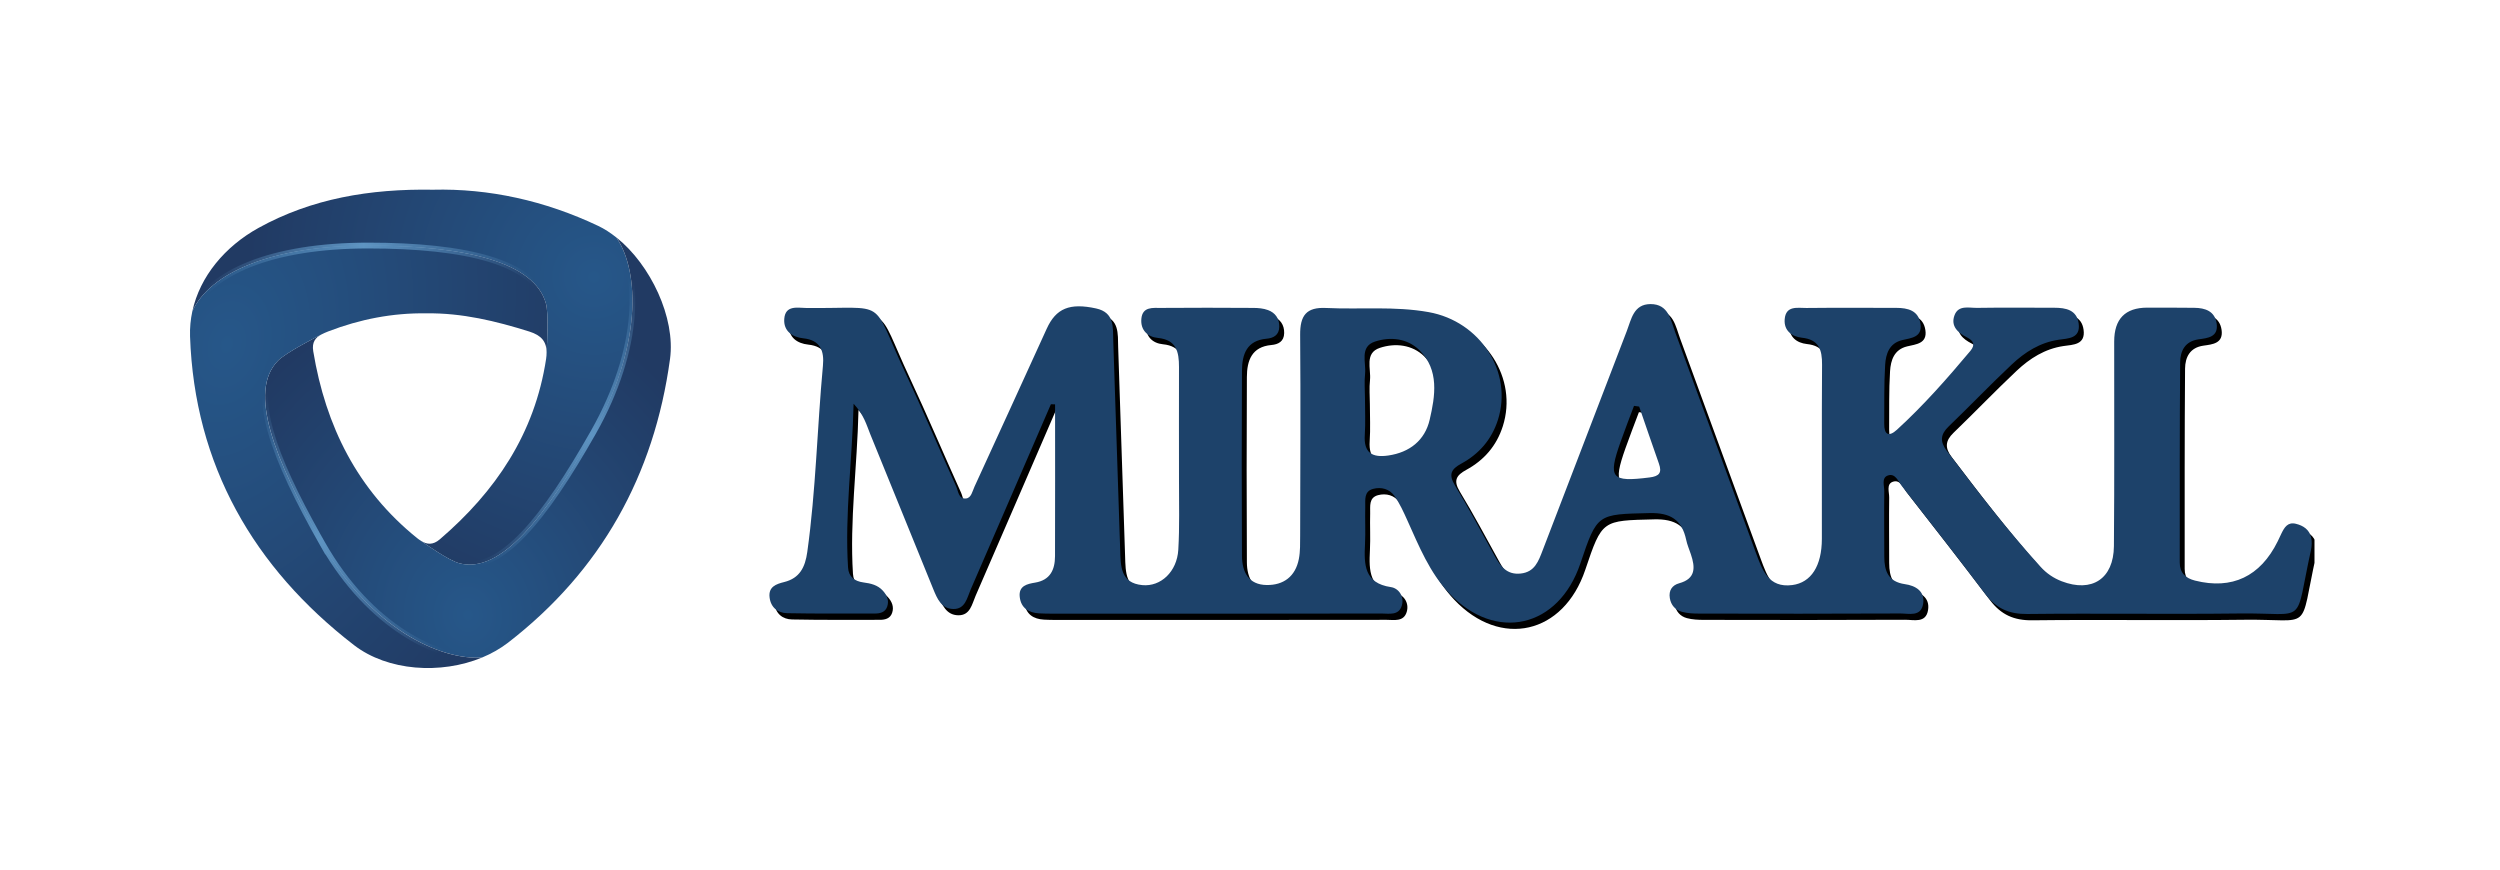 <?xml version="1.0" encoding="UTF-8"?>
<svg xmlns="http://www.w3.org/2000/svg" width="161" height="56" viewBox="0 0 161 56" fill="none">
  <g clip-path="url(#clip0_2918_14609)">
    <path d="M67.987 26.454C66.267 30.427 64.554 34.403 62.826 38.376C62.594 38.908 62.483 39.639 61.709 39.624C60.936 39.609 60.667 38.946 60.416 38.339C59.061 35.014 57.72 31.686 56.36 28.365C56.121 27.777 55.962 27.132 55.288 26.405C55.203 30.093 54.713 33.504 54.931 36.952C54.968 37.555 55.354 37.84 55.929 37.915C56.386 37.975 56.839 38.076 57.174 38.447C57.44 38.74 57.587 39.084 57.451 39.474C57.325 39.838 56.998 39.917 56.662 39.917C54.78 39.917 52.893 39.932 51.011 39.894C50.407 39.883 49.953 39.527 49.876 38.875C49.795 38.189 50.307 38.016 50.816 37.889C51.818 37.642 52.168 36.937 52.304 35.959C52.86 31.978 52.941 27.957 53.313 23.957C53.402 23.024 53.166 22.308 52.046 22.192C51.361 22.121 50.76 21.735 50.823 20.936C50.893 20.041 51.678 20.232 52.23 20.239C57.605 20.299 56.323 19.497 58.582 24.325C59.727 26.772 60.777 29.265 61.89 31.723C62.03 32.031 62.045 32.563 62.531 32.507C62.87 32.469 62.94 32.038 63.073 31.75C64.627 28.361 66.178 24.973 67.722 21.581C68.322 20.258 69.207 19.898 70.905 20.269C72.099 20.532 71.984 21.473 72.01 22.361C72.157 26.843 72.312 31.322 72.456 35.805C72.489 36.866 72.467 37.953 73.885 38.088C75.068 38.2 76.114 37.225 76.199 35.812C76.287 34.321 76.24 32.822 76.243 31.326C76.243 28.897 76.236 26.465 76.243 24.036C76.243 23.062 76.077 22.286 74.887 22.17C74.235 22.106 73.756 21.675 73.819 20.94C73.889 20.134 74.567 20.239 75.097 20.236C77.072 20.217 79.05 20.224 81.029 20.236C81.346 20.236 81.681 20.266 81.976 20.374C82.444 20.547 82.712 20.918 82.701 21.45C82.694 21.997 82.311 22.181 81.883 22.218C80.609 22.331 80.303 23.223 80.299 24.28C80.277 28.253 80.281 32.226 80.299 36.199C80.303 37.252 80.73 38.065 81.891 38.08C82.974 38.095 83.74 37.533 83.961 36.408C84.061 35.91 84.042 35.385 84.046 34.872C84.053 30.573 84.083 26.274 84.046 21.975C84.035 20.73 84.437 20.176 85.719 20.239C87.918 20.344 90.129 20.112 92.32 20.506C95.651 21.102 97.762 24.37 96.782 27.447C96.377 28.718 95.566 29.64 94.431 30.258C93.776 30.614 93.581 30.951 94.019 31.671C94.91 33.14 95.717 34.666 96.553 36.172C96.929 36.851 97.342 37.439 98.248 37.342C99.162 37.244 99.398 36.536 99.67 35.828C101.472 31.124 103.273 26.424 105.082 21.724C105.377 20.963 105.513 19.996 106.607 19.988C107.775 19.985 107.904 21.008 108.203 21.814C109.941 26.54 111.655 31.274 113.393 36C113.802 37.109 114.208 38.282 115.737 38.084C116.956 37.926 117.641 36.847 117.645 35.112C117.652 31.371 117.63 27.634 117.656 23.894C117.663 22.93 117.457 22.271 116.359 22.155C115.725 22.087 115.188 21.705 115.25 20.963C115.324 20.063 116.083 20.243 116.643 20.239C118.573 20.217 120.504 20.232 122.434 20.232C123.175 20.232 123.871 20.397 123.996 21.266C124.122 22.136 123.388 22.17 122.817 22.308C121.981 22.511 121.764 23.2 121.719 23.905C121.642 25.161 121.672 26.427 121.661 27.687C121.653 28.403 121.952 28.56 122.475 28.084C124.188 26.521 125.72 24.778 127.212 22.998C127.54 22.604 127.404 22.342 126.984 22.128C126.409 21.84 125.923 21.413 126.188 20.704C126.442 20.029 127.128 20.243 127.647 20.232C129.301 20.206 130.955 20.224 132.613 20.224C133.35 20.224 134.065 20.359 134.183 21.24C134.312 22.211 133.509 22.196 132.886 22.286C131.696 22.462 130.72 23.08 129.872 23.879C128.491 25.179 127.176 26.555 125.809 27.87C125.271 28.388 125.241 28.849 125.695 29.445C127.632 31.997 129.581 34.542 131.733 36.911C132.109 37.327 132.565 37.638 133.092 37.84C135.034 38.586 136.434 37.683 136.452 35.576C136.489 31.184 136.467 26.791 136.471 22.398C136.471 20.947 137.179 20.219 138.596 20.217C139.609 20.217 140.619 20.217 141.628 20.228C142.325 20.236 142.951 20.438 143.069 21.236C143.198 22.121 142.487 22.177 141.901 22.26C141.035 22.383 140.726 22.998 140.718 23.74C140.685 28.039 140.693 32.338 140.693 36.637C140.693 37.293 141.061 37.642 141.676 37.795C144.056 38.395 145.88 37.537 147 35.269C147.081 35.1 147.154 34.932 147.239 34.763C147.431 34.373 147.644 34.006 148.171 34.137C148.646 34.253 149.033 34.508 149.151 35.01C149.214 35.273 149.199 35.573 149.14 35.839C148.05 40.805 148.993 39.857 144.531 39.913C139.981 39.969 135.428 39.894 130.878 39.947C129.707 39.962 128.867 39.59 128.163 38.657C126.402 36.322 124.597 34.017 122.799 31.712C122.559 31.405 122.375 30.85 121.885 31.03C121.473 31.184 121.668 31.693 121.664 32.042C121.646 33.444 121.664 34.846 121.664 36.247C121.664 37.188 121.922 37.87 122.99 38.024C123.657 38.117 124.302 38.47 124.166 39.294C124.026 40.153 123.241 39.909 122.692 39.913C118.371 39.935 114.049 39.928 109.728 39.92C109.363 39.92 108.987 39.902 108.637 39.808C108.214 39.696 107.926 39.381 107.853 38.923C107.772 38.429 108.004 38.091 108.457 37.968C109.529 37.675 109.496 36.948 109.208 36.101C109.105 35.79 108.973 35.486 108.906 35.172C108.626 33.864 107.882 33.417 106.541 33.447C103.181 33.53 103.181 33.462 102.091 36.697C100.691 40.85 96.642 41.772 93.658 38.627C92.383 37.282 91.705 35.591 90.957 33.935C90.711 33.388 90.46 32.825 90.114 32.338C89.801 31.896 89.274 31.75 88.747 31.888C88.143 32.05 88.25 32.6 88.239 33.046C88.216 33.841 88.264 34.636 88.224 35.43C88.157 36.757 88.161 37.96 89.893 38.215C90.386 38.286 90.769 38.818 90.593 39.407C90.397 40.059 89.782 39.917 89.3 39.917C82.451 39.928 75.602 39.924 68.75 39.924C68.245 39.924 67.737 39.932 67.232 39.905C66.565 39.868 66.064 39.564 65.987 38.841C65.909 38.125 66.477 38.009 66.974 37.926C67.947 37.765 68.256 37.102 68.26 36.225C68.271 32.964 68.263 29.707 68.263 26.446C68.175 26.446 68.083 26.442 67.995 26.439L67.987 26.454ZM88.22 26.026C88.22 26.821 88.261 27.619 88.209 28.406C88.132 29.572 88.684 29.891 89.719 29.741C91.097 29.542 92.081 28.759 92.387 27.439C92.744 25.906 93.017 24.231 91.724 22.953C90.95 22.192 89.852 22.076 88.865 22.402C87.859 22.732 88.305 23.744 88.228 24.478C88.172 24.988 88.216 25.505 88.22 26.019V26.026ZM105.878 26.589C105.767 26.574 105.657 26.559 105.546 26.544C105.255 27.316 104.957 28.084 104.681 28.864C103.852 31.206 104.08 31.465 106.548 31.154C107.171 31.075 107.363 30.858 107.149 30.258C106.718 29.036 106.302 27.81 105.878 26.589Z" fill="black"></path>
    <path d="M67.671 26.048C65.95 30.021 64.237 33.998 62.509 37.971C62.277 38.503 62.167 39.234 61.393 39.219C60.619 39.204 60.35 38.541 60.1 37.933C58.744 34.609 57.403 31.281 56.044 27.96C55.804 27.371 55.646 26.727 54.972 26C54.887 29.688 54.397 33.098 54.614 36.547C54.651 37.15 55.038 37.435 55.613 37.51C56.07 37.57 56.523 37.671 56.858 38.042C57.123 38.334 57.271 38.679 57.134 39.069C57.009 39.433 56.681 39.511 56.346 39.511C54.463 39.511 52.577 39.526 50.694 39.489C50.09 39.478 49.637 39.121 49.56 38.469C49.479 37.783 49.991 37.611 50.499 37.484C51.501 37.236 51.851 36.532 51.988 35.553C52.544 31.573 52.625 27.551 52.997 23.552C53.085 22.619 52.85 21.903 51.73 21.787C51.044 21.716 50.444 21.33 50.507 20.531C50.577 19.636 51.361 19.827 51.914 19.834C57.289 19.894 56.007 19.092 58.265 23.919C59.411 26.367 60.461 28.859 61.574 31.318C61.714 31.625 61.728 32.158 62.215 32.102C62.553 32.064 62.623 31.633 62.756 31.344C64.311 27.956 65.862 24.568 67.406 21.176C68.006 19.853 68.89 19.493 70.588 19.864C71.782 20.127 71.668 21.067 71.694 21.956C71.841 26.438 71.996 30.917 72.139 35.4C72.173 36.46 72.151 37.547 73.569 37.682C74.751 37.795 75.798 36.82 75.882 35.407C75.971 33.916 75.923 32.416 75.927 30.921C75.927 28.492 75.919 26.06 75.927 23.631C75.927 22.656 75.761 21.881 74.571 21.764C73.919 21.701 73.44 21.27 73.503 20.535C73.573 19.729 74.251 19.834 74.781 19.83C76.756 19.812 78.734 19.819 80.712 19.83C81.029 19.83 81.365 19.86 81.659 19.969C82.127 20.142 82.396 20.512 82.385 21.045C82.378 21.592 81.994 21.776 81.567 21.813C80.292 21.925 79.987 22.818 79.983 23.875C79.961 27.847 79.965 31.82 79.983 35.793C79.987 36.846 80.414 37.66 81.575 37.675C82.658 37.69 83.424 37.128 83.645 36.003C83.744 35.505 83.726 34.98 83.73 34.467C83.737 30.168 83.766 25.869 83.73 21.57C83.719 20.325 84.12 19.77 85.402 19.834C87.602 19.939 89.812 19.707 92.004 20.1C95.335 20.696 97.445 23.965 96.466 27.042C96.06 28.312 95.25 29.234 94.115 29.853C93.459 30.209 93.264 30.546 93.703 31.266C94.594 32.735 95.401 34.26 96.237 35.767C96.613 36.445 97.025 37.034 97.932 36.936C98.845 36.839 99.081 36.131 99.354 35.422C101.155 30.718 102.957 26.018 104.766 21.318C105.06 20.558 105.197 19.59 106.291 19.583C107.459 19.579 107.588 20.602 107.886 21.408C109.625 26.135 111.338 30.868 113.077 35.595C113.486 36.704 113.891 37.877 115.42 37.678C116.64 37.521 117.325 36.442 117.328 34.706C117.336 30.966 117.314 27.229 117.34 23.488C117.347 22.525 117.141 21.866 116.043 21.749C115.409 21.682 114.871 21.3 114.934 20.558C115.008 19.658 115.766 19.838 116.326 19.834C118.257 19.812 120.187 19.827 122.118 19.827C122.858 19.827 123.555 19.992 123.68 20.861C123.805 21.731 123.072 21.764 122.501 21.903C121.665 22.105 121.447 22.795 121.403 23.5C121.326 24.755 121.355 26.022 121.344 27.282C121.337 27.997 121.635 28.155 122.158 27.679C123.871 26.116 125.404 24.373 126.896 22.593C127.224 22.199 127.088 21.937 126.668 21.723C126.093 21.434 125.607 21.007 125.872 20.299C126.126 19.624 126.811 19.838 127.331 19.827C128.985 19.8 130.639 19.819 132.297 19.819C133.034 19.819 133.748 19.954 133.866 20.835C133.995 21.806 133.192 21.791 132.57 21.881C131.38 22.057 130.403 22.675 129.556 23.474C128.174 24.774 126.859 26.15 125.492 27.465C124.955 27.982 124.925 28.443 125.378 29.039C127.316 31.592 129.265 34.137 131.416 36.505C131.792 36.921 132.249 37.233 132.776 37.435C134.717 38.181 136.117 37.278 136.136 35.171C136.173 30.778 136.15 26.386 136.154 21.993C136.154 20.541 136.863 19.814 138.28 19.812C139.293 19.812 140.302 19.812 141.312 19.823C142.008 19.83 142.634 20.033 142.752 20.831C142.881 21.716 142.17 21.772 141.584 21.854C140.719 21.978 140.409 22.593 140.402 23.335C140.369 27.634 140.376 31.933 140.376 36.232C140.376 36.888 140.745 37.236 141.36 37.39C143.74 37.99 145.563 37.131 146.683 34.864C146.764 34.695 146.838 34.526 146.923 34.358C147.114 33.968 147.328 33.601 147.855 33.732C148.33 33.848 148.717 34.103 148.835 34.605C148.897 34.867 148.883 35.167 148.824 35.434C147.733 40.4 148.676 39.451 144.215 39.508C139.665 39.564 135.112 39.489 130.562 39.541C129.39 39.556 128.55 39.185 127.847 38.252C126.086 35.917 124.28 33.612 122.483 31.307C122.243 31 122.059 30.445 121.569 30.625C121.156 30.778 121.352 31.288 121.348 31.637C121.329 33.038 121.348 34.44 121.348 35.842C121.348 36.783 121.606 37.465 122.674 37.619C123.341 37.712 123.986 38.065 123.849 38.889C123.709 39.747 122.925 39.504 122.376 39.508C118.054 39.53 113.733 39.523 109.411 39.515C109.047 39.515 108.671 39.496 108.321 39.403C107.897 39.29 107.61 38.975 107.536 38.518C107.455 38.023 107.687 37.686 108.14 37.562C109.212 37.27 109.179 36.543 108.892 35.696C108.789 35.385 108.656 35.081 108.59 34.766C108.31 33.458 107.566 33.012 106.225 33.042C102.865 33.125 102.865 33.057 101.774 36.292C100.374 40.445 96.326 41.367 93.341 38.222C92.067 36.877 91.389 35.186 90.641 33.529C90.394 32.982 90.144 32.42 89.797 31.933C89.484 31.491 88.957 31.344 88.43 31.483C87.826 31.644 87.933 32.195 87.922 32.641C87.9 33.436 87.948 34.23 87.907 35.025C87.841 36.352 87.845 37.555 89.576 37.81C90.07 37.881 90.453 38.413 90.276 39.002C90.081 39.654 89.466 39.511 88.983 39.511C82.134 39.523 75.286 39.519 68.433 39.519C67.929 39.519 67.42 39.526 66.915 39.5C66.249 39.463 65.748 39.159 65.67 38.436C65.593 37.72 66.16 37.604 66.658 37.521C67.63 37.36 67.94 36.697 67.943 35.819C67.954 32.559 67.947 29.302 67.947 26.041C67.859 26.041 67.766 26.037 67.678 26.033L67.671 26.048ZM87.904 25.621C87.904 26.416 87.944 27.214 87.893 28.001C87.815 29.167 88.368 29.485 89.403 29.335C90.781 29.137 91.765 28.353 92.07 27.034C92.428 25.501 92.7 23.826 91.407 22.548C90.634 21.787 89.536 21.671 88.548 21.997C87.543 22.327 87.988 23.338 87.911 24.073C87.856 24.583 87.9 25.1 87.904 25.614V25.621ZM105.562 26.183C105.451 26.168 105.34 26.153 105.23 26.138C104.939 26.91 104.641 27.679 104.364 28.458C103.535 30.801 103.764 31.059 106.232 30.748C106.855 30.67 107.046 30.452 106.833 29.853C106.401 28.631 105.985 27.405 105.562 26.183Z" fill="#1D426A"></path>
    <path d="M23.713 15.816C29.976 15.816 34.433 16.88 35.163 19.564C35.332 20.19 35.24 22.045 35.2 22.701C35.2 22.828 35.192 22.96 35.17 23.11C34.437 27.933 31.917 31.651 28.325 34.732C27.879 35.115 27.492 35.07 27.106 34.83C27.393 35.036 28.892 36.096 29.578 36.276C32.227 36.977 35.074 33.376 38.206 27.858C41.319 22.371 41.223 17.532 39.694 15.295C39.318 14.995 38.924 14.736 38.519 14.545C35.096 12.922 31.486 12.128 27.879 12.218C23.827 12.15 20.069 12.787 16.65 14.677C14.495 15.868 12.874 17.799 12.388 20.044C13.515 17.581 17.472 15.816 23.713 15.816Z" fill="url(#paint0_radial_2918_14609)"></path>
    <path d="M39.695 15.291C41.22 17.525 41.319 22.367 38.206 27.854C35.075 33.371 32.231 36.97 29.578 36.273C28.897 36.093 27.393 35.032 27.106 34.826C27.021 34.773 26.937 34.717 26.852 34.646C23.024 31.558 20.972 27.453 20.173 22.622C20.073 22.026 20.327 21.738 20.692 21.539C20.375 21.7 18.393 22.716 17.892 23.237C15.973 25.223 17.634 29.489 20.766 35.009C23.857 40.459 28.37 42.539 31.048 42.344C31.656 42.093 32.223 41.771 32.728 41.381C38.689 36.767 42.126 30.632 43.15 23.113C43.511 20.467 41.901 17.053 39.695 15.291Z" fill="url(#paint1_radial_2918_14609)"></path>
    <path d="M20.765 35.014C17.633 29.497 15.972 25.228 17.891 23.241C18.396 22.72 20.374 21.704 20.691 21.543C20.831 21.468 20.985 21.405 21.144 21.341C23.181 20.558 25.288 20.145 27.473 20.179C29.754 20.149 31.931 20.674 34.09 21.352C34.856 21.596 35.199 21.989 35.199 22.698C35.239 22.042 35.331 20.186 35.162 19.561C34.432 16.877 29.975 15.812 23.712 15.812C17.449 15.812 13.514 17.582 12.387 20.044C12.273 20.569 12.221 21.112 12.239 21.667C12.523 29.943 16.336 36.558 22.794 41.543C24.975 43.226 28.394 43.443 31.047 42.345C28.368 42.54 23.855 40.46 20.765 35.01V35.014Z" fill="url(#paint2_radial_2918_14609)"></path>
    <path fill-rule="evenodd" clip-rule="evenodd" d="M40.504 20.338C40.676 18.189 40.272 16.468 39.542 15.398L39.844 15.184C40.639 16.348 41.047 18.165 40.872 20.368C40.696 22.575 39.932 25.184 38.364 27.948L38.364 27.948C36.797 30.709 35.294 33.005 33.843 34.524C32.399 36.037 30.959 36.829 29.53 36.454L29.622 36.091C30.847 36.413 32.154 35.755 33.579 34.263C34.996 32.779 36.481 30.517 38.045 27.761C39.59 25.038 40.333 22.482 40.504 20.338Z" fill="url(#paint3_linear_2918_14609)"></path>
    <path fill-rule="evenodd" clip-rule="evenodd" d="M20.633 34.401C19.213 31.858 18.137 29.609 17.612 27.752C17.049 25.761 17.138 24.29 18.024 23.373L17.761 23.11C16.727 24.18 16.687 25.837 17.258 27.856C17.831 29.884 19.039 32.347 20.606 35.108L20.95 35.714V35.687C24.05 40.748 28.393 42.727 31.061 42.532L31.035 42.158C28.446 42.347 23.992 40.324 20.925 34.917L20.633 34.401Z" fill="url(#paint4_linear_2918_14609)"></path>
    <path fill-rule="evenodd" clip-rule="evenodd" d="M16.058 16.83C17.992 16.07 20.566 15.626 23.713 15.626C26.851 15.626 29.552 15.892 31.565 16.501C33.57 17.108 34.949 18.072 35.34 19.511L34.985 19.611C34.647 18.366 33.432 17.457 31.46 16.86C29.497 16.266 26.837 16 23.713 16C20.596 16 18.071 16.441 16.191 17.18C14.308 17.921 13.091 18.953 12.555 20.123L12.221 19.965C12.812 18.674 14.126 17.59 16.058 16.83Z" fill="url(#paint5_linear_2918_14609)"></path>
  </g>
  <defs>
    <radialGradient id="paint0_radial_2918_14609" cx="0" cy="0" r="1" gradientUnits="userSpaceOnUse" gradientTransform="translate(38.259 17.81) rotate(139.915) scale(22.306 22.375)">
      <stop stop-color="#265789"></stop>
      <stop offset="1" stop-color="#213A63"></stop>
    </radialGradient>
    <radialGradient id="paint1_radial_2918_14609" cx="0" cy="0" r="1" gradientUnits="userSpaceOnUse" gradientTransform="translate(30.138 39.592) rotate(-93.036) scale(20.943 18.41)">
      <stop stop-color="#265789"></stop>
      <stop offset="1" stop-color="#213A63"></stop>
    </radialGradient>
    <radialGradient id="paint2_radial_2918_14609" cx="0" cy="0" r="1" gradientUnits="userSpaceOnUse" gradientTransform="translate(14.599 22.23) rotate(15.116) scale(23.302 32.801)">
      <stop stop-color="#265789"></stop>
      <stop offset="1" stop-color="#213A63"></stop>
    </radialGradient>
    <linearGradient id="paint3_linear_2918_14609" x1="28.817" y1="36.084" x2="39.426" y2="16.424" gradientUnits="userSpaceOnUse">
      <stop offset="0.032" stop-color="#5E94C2" stop-opacity="0"></stop>
      <stop offset="0.517" stop-color="#5E94C2"></stop>
      <stop offset="0.966" stop-color="#5E94C2" stop-opacity="0"></stop>
    </linearGradient>
    <linearGradient id="paint4_linear_2918_14609" x1="29.584" y1="42.04" x2="16.79" y2="24.617" gradientUnits="userSpaceOnUse">
      <stop offset="0.032" stop-color="#5E94C2" stop-opacity="0"></stop>
      <stop offset="0.517" stop-color="#5E94C2"></stop>
      <stop offset="0.966" stop-color="#5E94C2" stop-opacity="0"></stop>
    </linearGradient>
    <linearGradient id="paint5_linear_2918_14609" x1="35.163" y1="20.044" x2="12.388" y2="20.044" gradientUnits="userSpaceOnUse">
      <stop offset="0.032" stop-color="#5E94C2" stop-opacity="0"></stop>
      <stop offset="0.517" stop-color="#5E94C2"></stop>
      <stop offset="0.966" stop-color="#5E94C2" stop-opacity="0"></stop>
    </linearGradient>
    <clipPath id="clip0_2918_14609">
      <rect width="137" height="31" fill="white" transform="translate(12.053 12.211)"></rect>
    </clipPath>
  </defs>
</svg>
